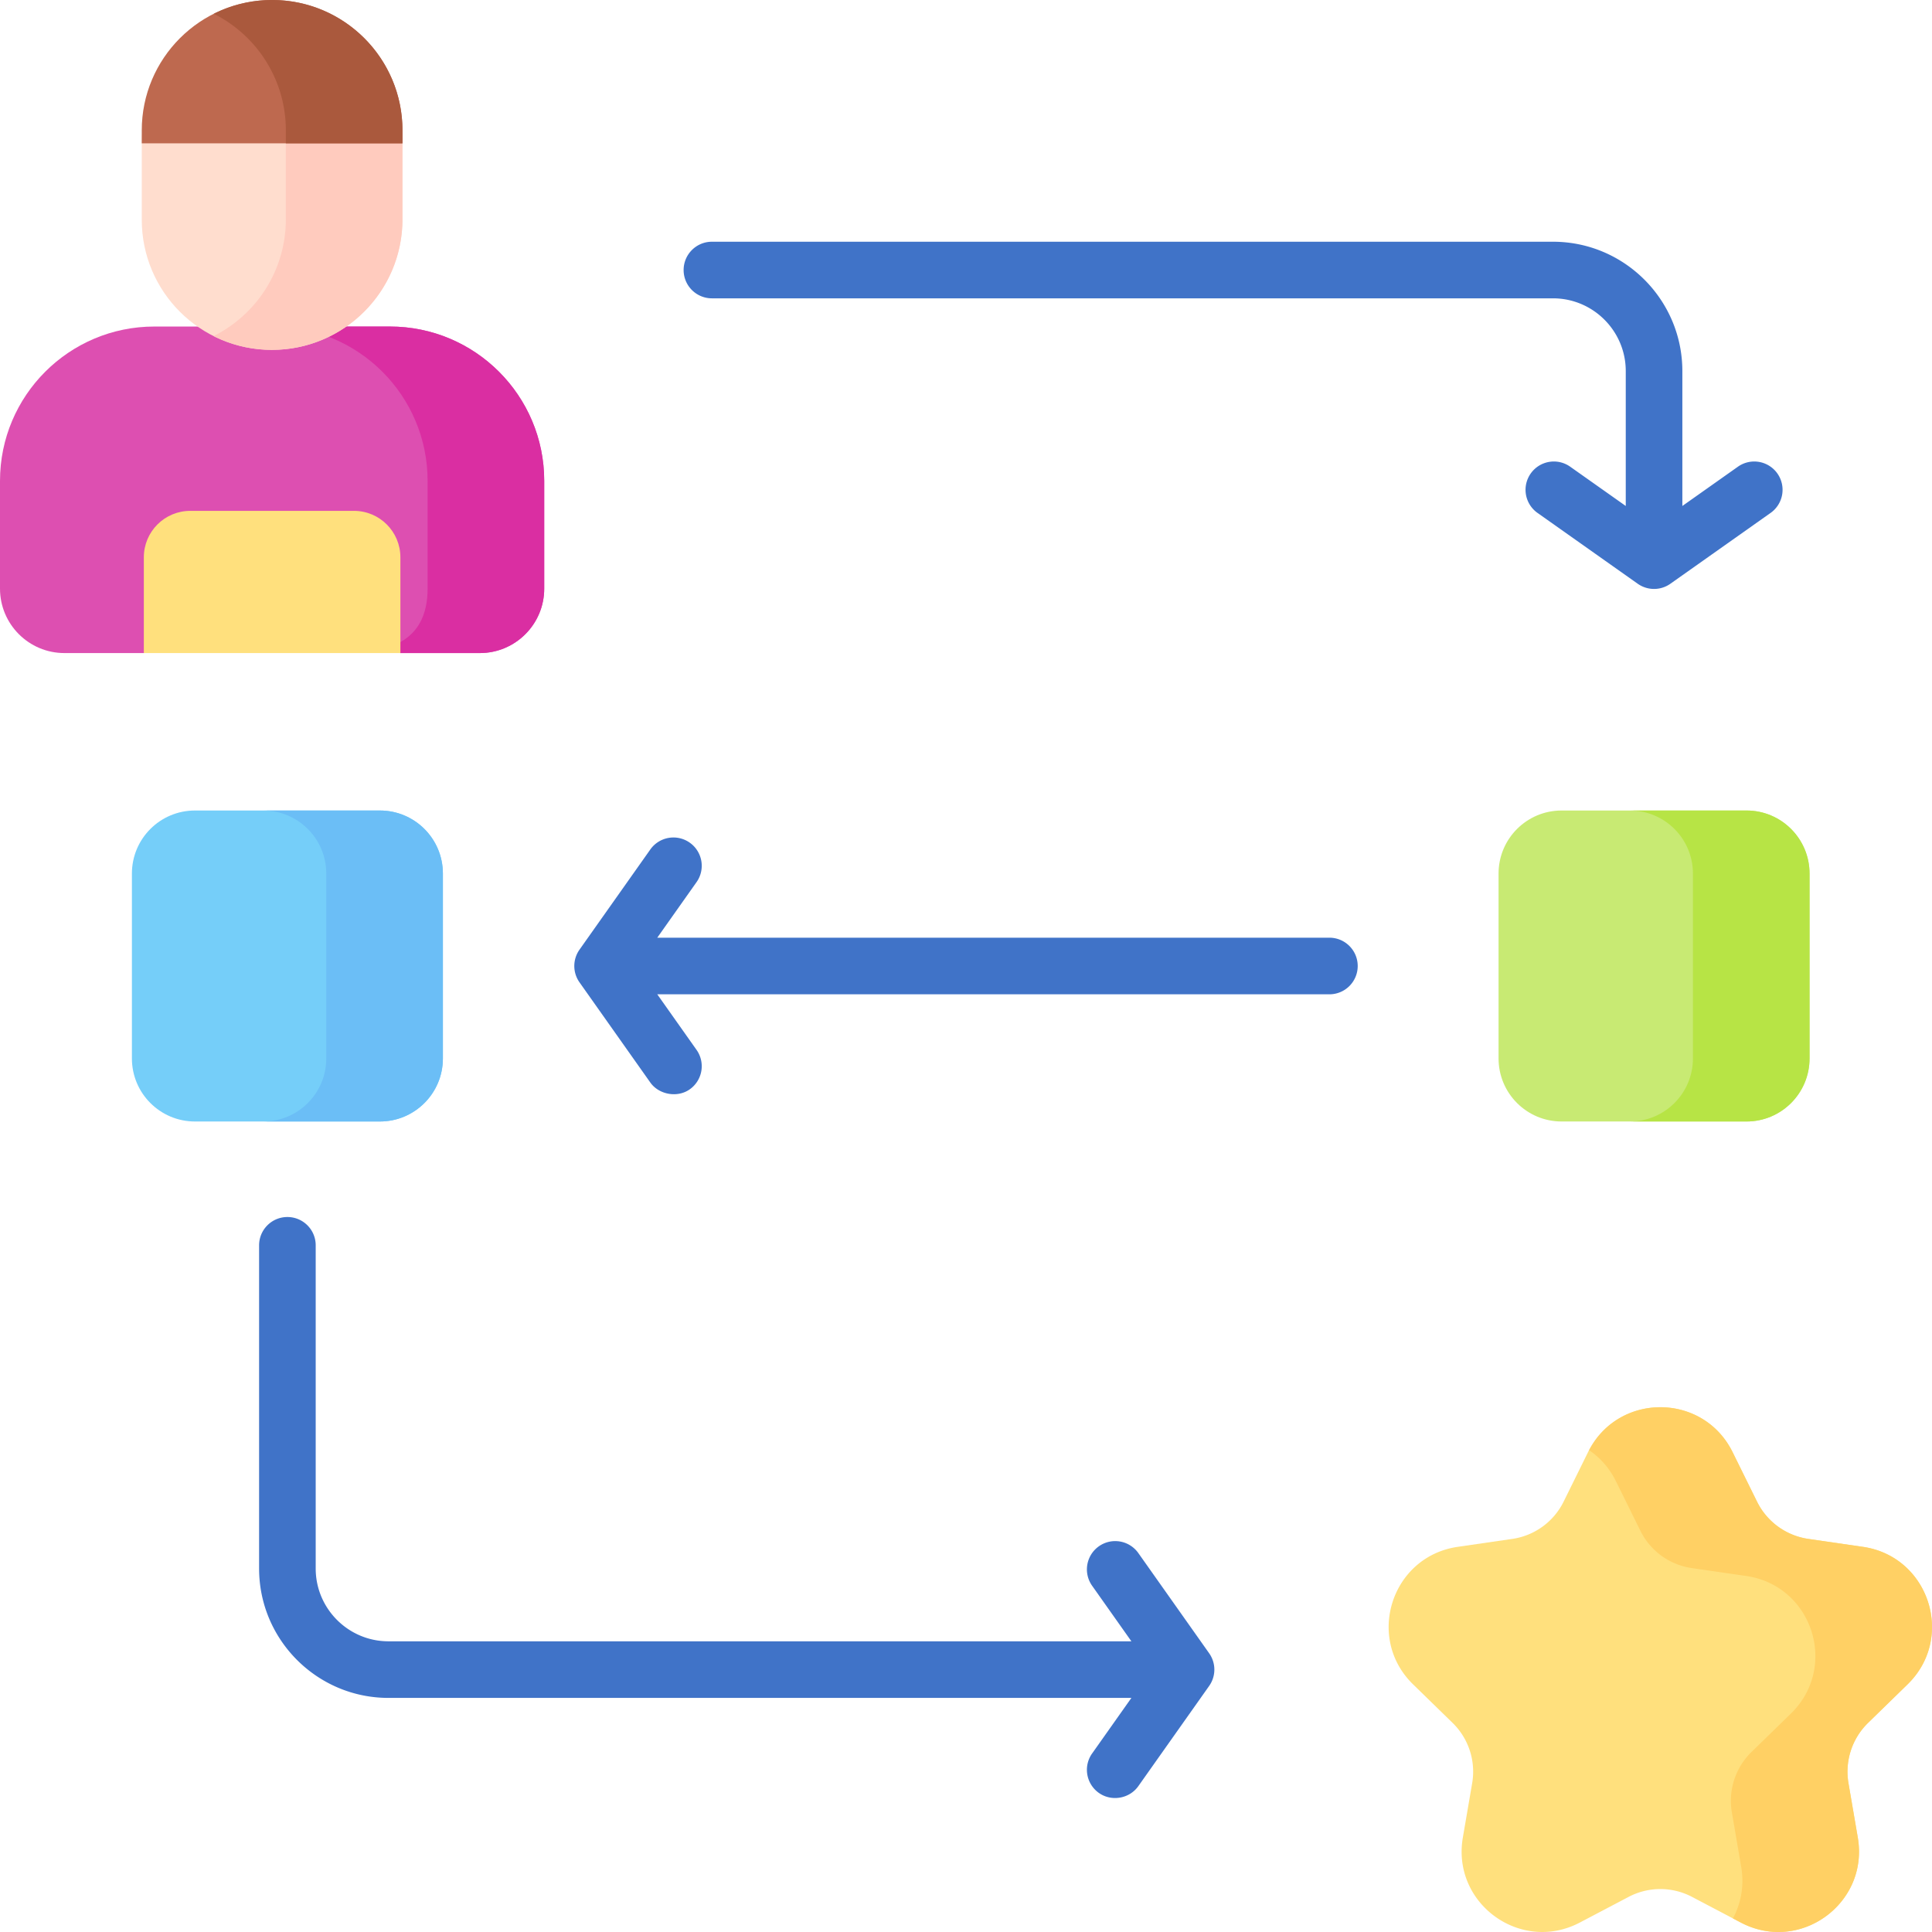 <?xml version="1.0" encoding="UTF-8"?>
<svg xmlns="http://www.w3.org/2000/svg" xmlns:xlink="http://www.w3.org/1999/xlink" version="1.1" width="512" height="512" x="0" y="0" viewBox="0 0 512 512" style="enable-background:new 0 0 512 512" xml:space="preserve" class="">
  <g>
    <path fill="#FFE07D" d="m459.159 384.836 6.47 13.112a18.05 18.05 0 0 0 13.591 9.877l14.466 2.103c17.522 2.547 24.518 24.084 11.839 36.446l-10.468 10.206a18.057 18.057 0 0 0-5.191 15.982l2.471 14.411c2.993 17.455-15.324 30.766-30.995 22.525l-12.939-6.804a18.05 18.05 0 0 0-16.8 0l-12.939 6.804c-15.672 8.241-33.988-5.07-30.995-22.525l2.471-14.411a18.062 18.062 0 0 0-5.191-15.982l-10.468-10.206c-12.679-12.362-5.682-33.899 11.839-36.446l14.466-2.103a18.052 18.052 0 0 0 13.591-9.877l6.47-13.112c7.835-15.881 30.476-15.881 38.312 0z" opacity="1" data-original="#ffe07d"></path>
    <path fill="#FFD064" d="m493.686 409.928-14.467-2.103a18.052 18.052 0 0 1-13.591-9.877l-6.47-13.112c-7.747-15.701-29.955-15.868-38.031-.523 2.892 1.962 5.378 4.708 7.125 8.249l6.47 13.112a18.052 18.052 0 0 0 13.591 9.877l14.467 2.103c17.522 2.547 24.518 24.084 11.839 36.446l-10.468 10.206a18.058 18.058 0 0 0-5.191 15.982l2.471 14.411c.867 5.055-.062 9.758-2.188 13.695l2.098 1.103c15.672 8.241 33.988-5.07 30.995-22.525l-2.471-14.411a18.062 18.062 0 0 1 5.191-15.982l10.468-10.206c12.68-12.361 5.684-33.898-11.838-36.445z" opacity="1" data-original="#ffd064"></path>
    <path fill="#DD4FB1" d="M127.149 173.07h-21.04l-33.696-4.654-34.296 4.654h-21.04C7.645 173.07 0 165.425 0 155.994v-28.552c0-22.593 18.315-40.907 40.907-40.907h62.41c22.593 0 40.907 18.315 40.907 40.907v28.552c.001 9.431-7.644 17.076-17.075 17.076z" opacity="1" data-original="#dd4fb1"></path>
    <path fill="#DA2EA2" d="M103.318 86.535H72.412c22.593 0 40.907 18.315 40.907 40.907v28.552c0 6.076-1.898 14.216-13.387 16.252l6.176.824h21.04c9.431 0 17.076-7.645 17.076-17.076v-28.552c.001-22.592-18.314-40.907-40.906-40.907z" opacity="1" data-original="#da2ea2"></path>
    <path fill="#FFE07D" d="M106.109 173.07H38.117v-25.38c0-6.798 5.511-12.308 12.308-12.308H93.8c6.798 0 12.308 5.511 12.308 12.308v25.38z" opacity="1" data-original="#ffe07d"></path>
    <path fill="#FFDDCE" d="M37.569 58.238v-20.25c0-19.078 15.466-35.903 34.543-35.903 19.078 0 34.544 16.825 34.544 35.903v20.12c0 19.114-15.495 34.608-34.608 34.608-19.042 0-34.479-15.436-34.479-34.478z" opacity="1" data-original="#ffddce"></path>
    <path fill="#FFCBBE" d="M72.113 2.085A34.39 34.39 0 0 0 56.66 5.736c11.317 5.672 19.09 15.286 19.09 28.807v23.565c0 13.552-7.794 25.277-19.14 30.958a34.319 34.319 0 0 0 15.437 3.651c19.114 0 34.608-15.495 34.608-34.608v-20.12c.001-19.078-15.465-35.904-34.542-35.904z" opacity="1" data-original="#ffcbbe"></path>
    <path fill="#BE694F" d="M37.569 34.543v3.445h69.087v-3.445C106.656 15.466 91.19 0 72.113 0 53.035 0 37.569 15.466 37.569 34.543z" opacity="1" data-original="#be694f"></path>
    <path fill="#AA593D" d="M72.113 0A34.386 34.386 0 0 0 56.66 3.651c11.317 5.672 19.091 17.371 19.091 30.893v3.445h30.905v-3.445C106.656 15.466 91.19 0 72.113 0z" opacity="1" data-original="#aa593d"></path>
    <path fill="#75CEF9" d="M100.666 297.207H51.663c-9.226 0-16.706-7.479-16.706-16.706v-49.003c0-9.226 7.479-16.706 16.706-16.706h49.003c9.226 0 16.706 7.479 16.706 16.706v49.003c0 9.227-7.48 16.706-16.706 16.706z" opacity="1" data-original="#75cef9"></path>
    <path fill="#6BBEF6" d="M100.666 214.793H69.76c9.226 0 16.706 7.479 16.706 16.706v49.003c0 9.227-7.479 16.706-16.706 16.706h30.905c9.226 0 16.706-7.479 16.706-16.706v-49.003c.001-9.227-7.479-16.706-16.705-16.706z" opacity="1" data-original="#6bbef6"></path>
    <path fill="#C8EA73" d="M462.843 297.207H413.84c-9.226 0-16.706-7.479-16.706-16.706v-49.003c0-9.226 7.479-16.706 16.706-16.706h49.003c9.226 0 16.706 7.479 16.706 16.706v49.003c0 9.227-7.479 16.706-16.706 16.706z" opacity="1" data-original="#c8ea73"></path>
    <path fill="#B7E445" d="M462.843 214.793h-30.905c9.227 0 16.706 7.479 16.706 16.706v49.003c0 9.227-7.479 16.706-16.706 16.706h30.905c9.227 0 16.706-7.479 16.706-16.706v-49.003c0-9.227-7.479-16.706-16.706-16.706z" opacity="1" data-original="#b7e445"></path>
    <g fill="#4073C8">
      <path d="M471.021 125.474a7.5 7.5 0 0 0-10.453-1.795l-14.727 10.41V98.345c0-18.904-15.38-34.284-34.284-34.284h-222.89c-4.143 0-7.5 3.357-7.5 7.5s3.357 7.5 7.5 7.5h222.891c10.634 0 19.284 8.65 19.284 19.284v35.744l-14.727-10.41a7.498 7.498 0 0 0-10.453 1.795 7.498 7.498 0 0 0 1.795 10.453l26.556 18.772c1.297.917 2.813 1.376 4.329 1.376s3.032-.459 4.329-1.376l26.556-18.772a7.499 7.499 0 0 0 1.794-10.453zM301.669 411.578a7.5 7.5 0 0 0-10.453-1.795 7.498 7.498 0 0 0-1.795 10.453l10.41 14.727H102.949c-10.634 0-19.285-8.651-19.285-19.285v-85.656c0-4.143-3.357-7.5-7.5-7.5s-7.5 3.357-7.5 7.5v85.656c0 18.905 15.38 34.285 34.285 34.285H299.83l-10.41 14.727a7.498 7.498 0 0 0 1.795 10.453c3.343 2.363 8.098 1.538 10.453-1.795l18.771-26.556a7.497 7.497 0 0 0 0-8.658zM352.305 248.5H174.182l10.41-14.727a7.498 7.498 0 0 0-1.795-10.453 7.497 7.497 0 0 0-10.453 1.795l-18.772 26.556a7.497 7.497 0 0 0 0 8.658s18.733 26.499 18.772 26.556c2.256 3.191 7.154 4.129 10.453 1.795a7.498 7.498 0 0 0 1.795-10.453l-10.41-14.727h178.123c4.143 0 7.5-3.357 7.5-7.5s-3.358-7.5-7.5-7.5z" fill="#4073C8" opacity="1" data-original="#4073c8"></path>
    </g>
  </g>
</svg>
